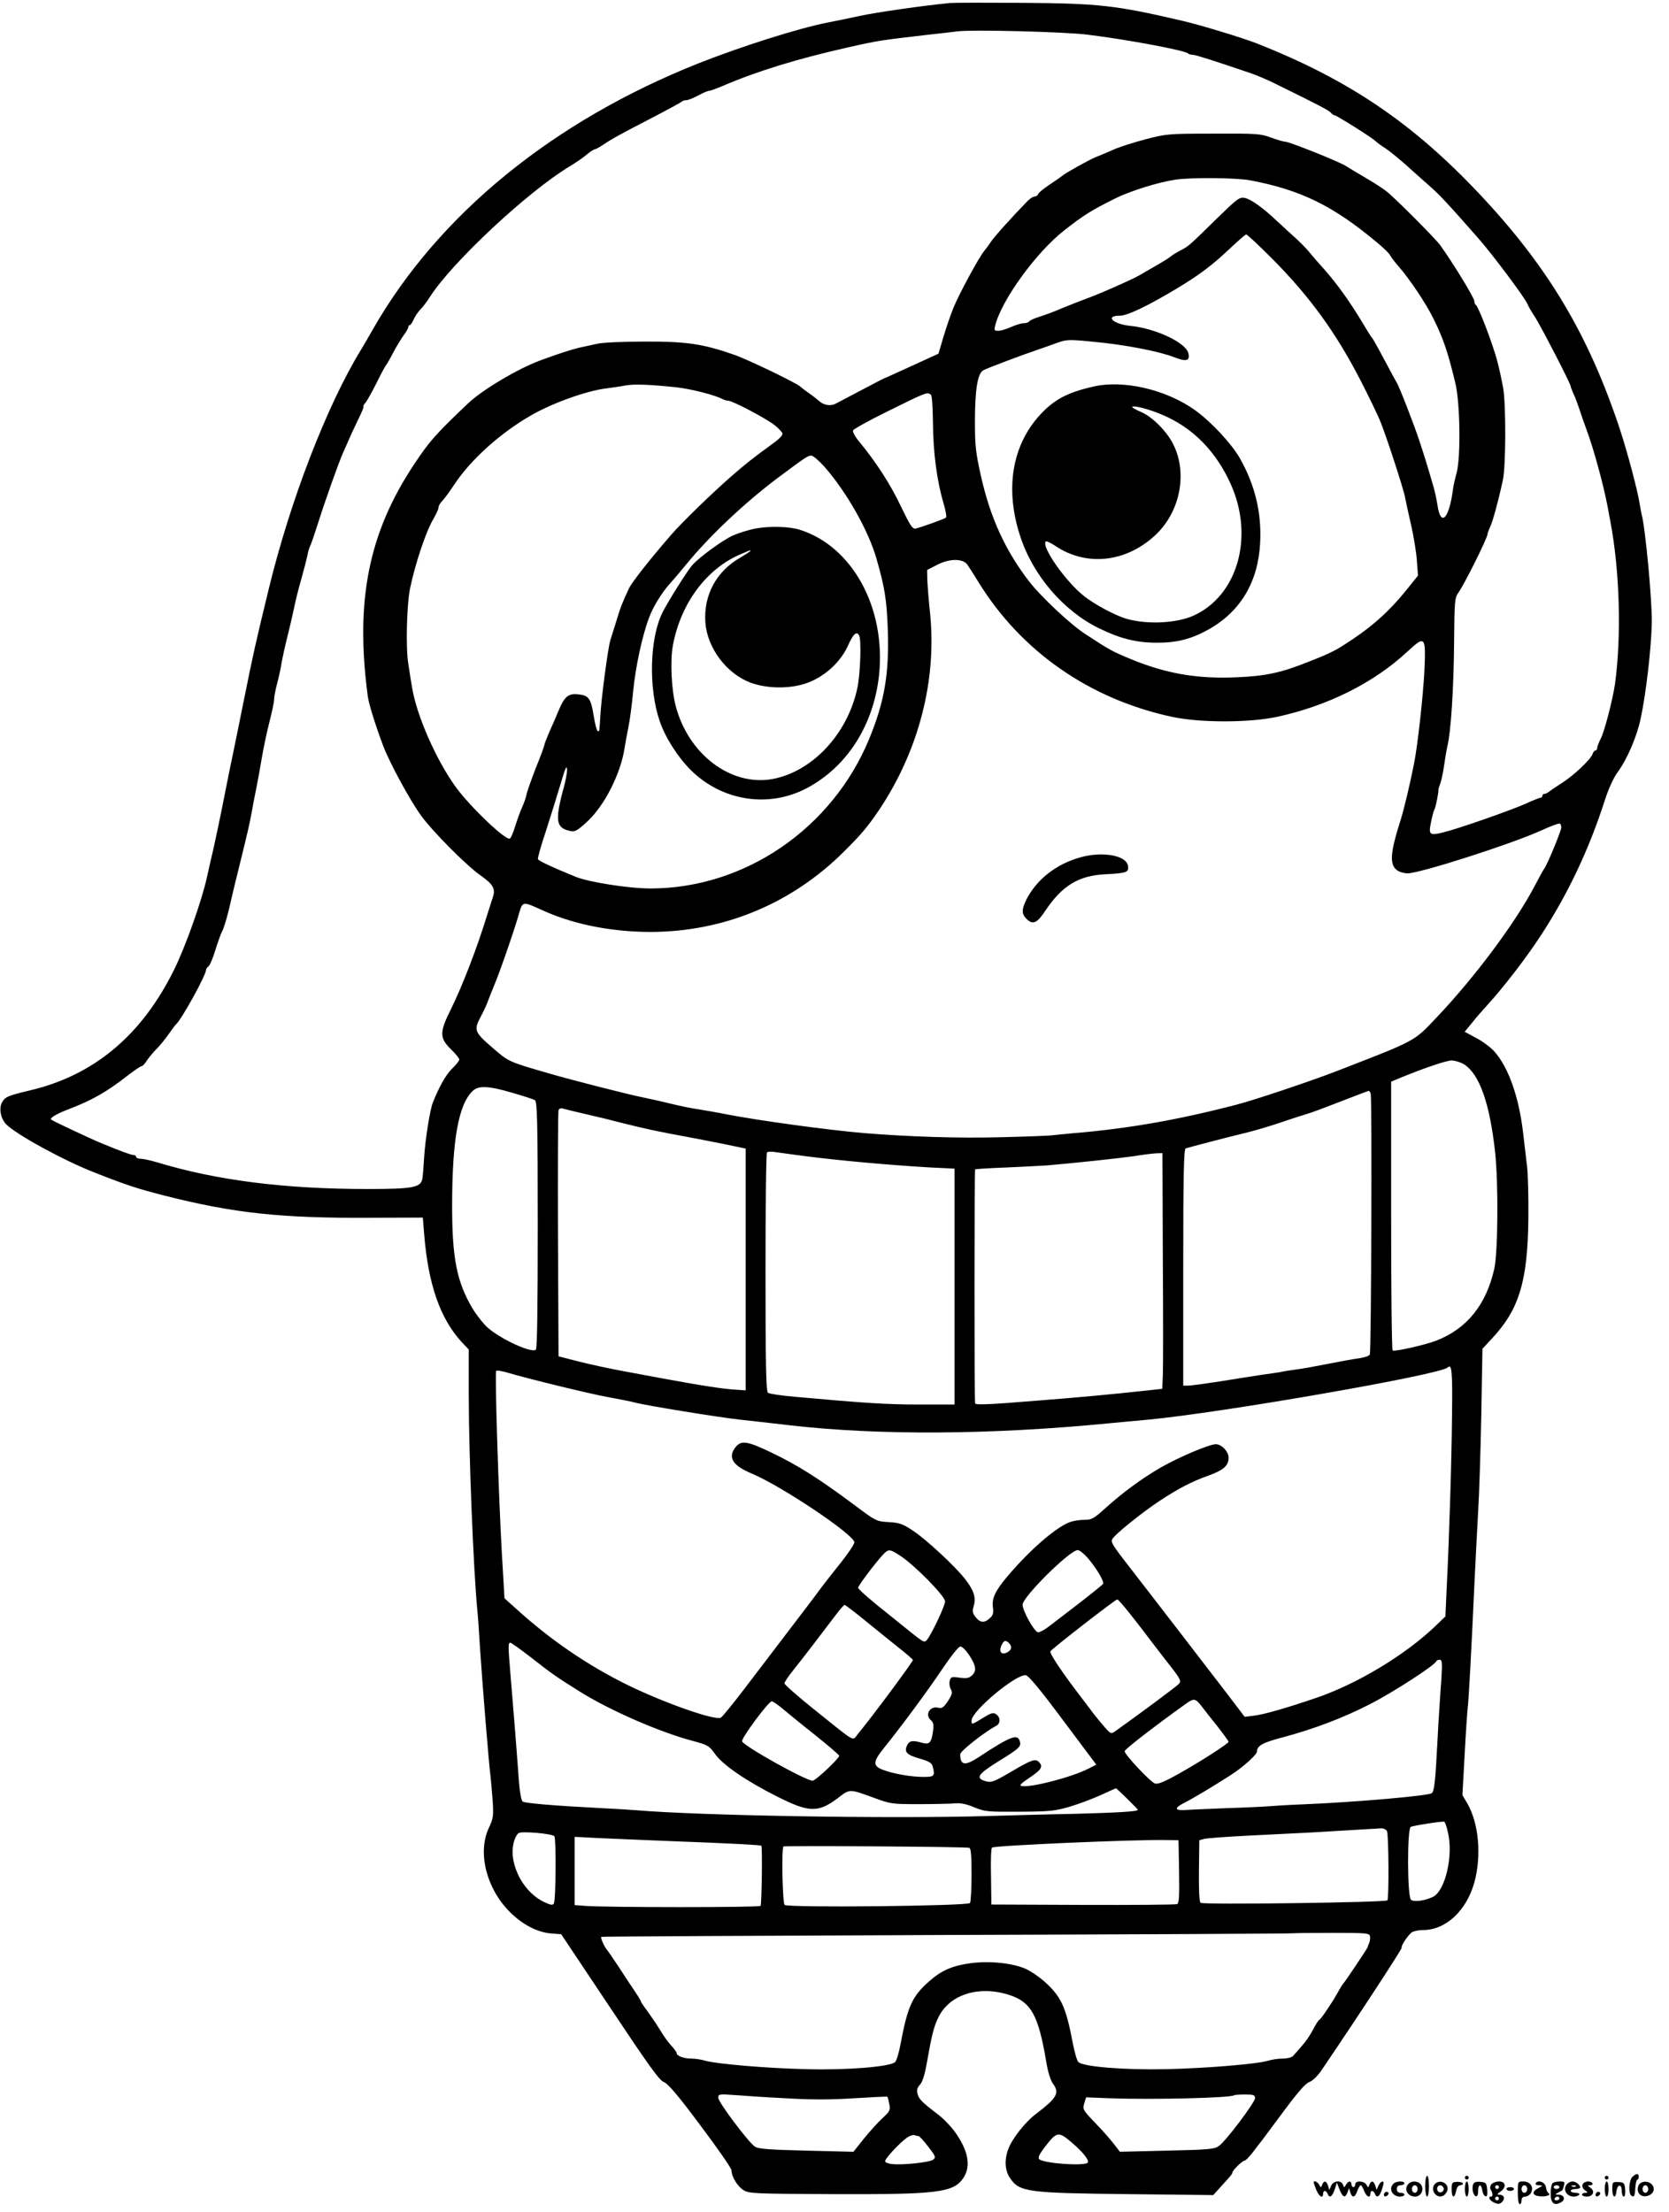 <?xml version="1.0" standalone="no"?>
<!DOCTYPE svg PUBLIC "-//W3C//DTD SVG 20010904//EN"
 "http://www.w3.org/TR/2001/REC-SVG-20010904/DTD/svg10.dtd">
<svg version="1.0" xmlns="http://www.w3.org/2000/svg"
 width="883pt" height="1170pt" viewBox="0 0 883 1170"
 preserveAspectRatio="xMidYMid meet">

<g transform="translate(0,1170) scale(0.1,-0.1)"
fill="#000000" stroke="none">
<path d="M5025 11684 c-144 -14 -387 -49 -480 -69 -60 -13 -137 -29 -170 -35
-151 -30 -449 -124 -677 -214 -771 -306 -1377 -800 -1724 -1406 -20 -36 -49
-85 -64 -110 -181 -296 -374 -796 -488 -1265 -70 -288 -81 -337 -131 -585 -27
-135 -54 -267 -60 -295 -6 -27 -27 -130 -46 -227 -19 -98 -44 -215 -54 -260
-11 -46 -27 -117 -36 -158 -28 -127 -114 -369 -175 -492 -172 -347 -425 -558
-765 -637 -109 -26 -126 -33 -141 -57 -22 -32 -12 -90 19 -122 55 -55 308
-193 468 -255 173 -68 222 -84 370 -122 367 -93 616 -120 1095 -117 l271 1 7
-87 c21 -264 84 -447 199 -572 l37 -39 0 -243 c0 -308 25 -933 46 -1143 3 -27
9 -117 14 -200 11 -171 48 -625 55 -670 2 -16 7 -73 11 -125 6 -88 4 -99 -20
-150 -60 -129 -14 -317 109 -442 67 -68 147 -110 221 -116 l53 -4 257 -385
c207 -311 262 -388 286 -397 22 -8 74 -69 194 -230 90 -120 164 -226 164 -237
0 -33 32 -86 64 -105 29 -18 58 -19 471 -21 558 -2 640 8 692 86 42 62 25 148
-47 246 -22 30 -64 73 -93 94 -79 60 -96 77 -103 106 -5 19 -1 32 14 48 13 15
25 53 36 117 26 148 37 191 62 241 61 121 218 168 379 114 111 -38 149 -107
190 -350 9 -56 23 -100 36 -118 36 -49 21 -75 -88 -158 -58 -43 -130 -134
-149 -189 -21 -56 -17 -113 9 -151 50 -75 90 -80 624 -86 l452 -5 35 39 c57
62 66 73 66 80 0 11 53 63 64 63 6 0 25 20 43 43 17 23 39 51 48 62 8 11 62
83 119 160 73 98 112 143 133 151 17 6 44 32 63 60 201 296 430 647 426 651
-6 7 30 62 52 80 9 7 36 13 61 13 120 0 229 102 271 251 39 142 24 313 -37
419 l-26 44 12 216 c6 118 14 229 16 245 5 34 20 311 35 645 6 124 15 299 20
390 6 91 13 323 17 515 l6 350 51 55 c144 154 189 304 192 640 1 107 -2 229
-7 270 -5 41 -14 118 -20 170 -22 196 -78 354 -154 439 -19 21 -62 53 -95 70
l-61 33 38 46 c20 26 56 67 79 92 87 95 210 254 287 373 144 221 253 452 337
712 19 60 46 119 66 147 52 70 103 188 124 286 29 136 56 372 59 507 2 117
-34 504 -54 575 -2 8 -6 32 -10 53 -10 69 -65 275 -105 397 -166 500 -381 860
-742 1243 -355 377 -692 605 -1178 797 -76 30 -300 98 -395 120 -351 82 -441
92 -845 95 -190 1 -363 1 -385 -1z m725 -167 c200 -24 520 -83 536 -100 4 -4
15 -7 25 -7 15 0 126 -36 314 -100 28 -10 77 -31 110 -47 235 -115 296 -147
306 -159 6 -8 15 -14 20 -14 10 0 200 -119 218 -138 8 -7 30 -24 50 -36 20
-13 65 -50 102 -82 36 -32 93 -84 128 -114 58 -51 100 -96 266 -285 75 -86
244 -312 256 -343 5 -13 22 -42 38 -66 28 -41 191 -356 191 -370 0 -3 7 -23
17 -44 9 -20 22 -55 29 -77 7 -22 24 -71 38 -109 35 -92 90 -293 111 -405 2
-14 9 -47 14 -75 51 -267 60 -613 25 -866 -12 -81 -55 -248 -74 -285 -11 -21
-20 -45 -20 -52 0 -7 -4 -13 -9 -13 -5 0 -12 -8 -15 -18 -10 -29 -97 -112
-161 -153 -33 -21 -65 -43 -72 -49 -7 -5 -17 -10 -23 -10 -5 0 -10 -4 -10 -10
0 -5 -4 -10 -10 -10 -5 0 -40 -14 -77 -31 -75 -34 -360 -134 -440 -153 -70
-17 -76 -12 -62 55 6 30 14 61 19 69 7 15 23 97 20 102 -1 2 4 17 10 33 6 17
15 59 20 95 5 36 13 83 18 105 18 71 33 304 35 545 2 221 3 237 23 265 34 49
154 290 154 310 0 4 6 21 14 38 14 31 41 128 67 247 16 72 17 394 2 485 -7 39
-21 107 -33 150 -24 90 -98 282 -111 291 -5 3 -9 12 -9 21 0 18 -116 207 -182
298 -27 36 -241 251 -283 283 -16 13 -65 45 -108 70 -44 26 -93 55 -110 66
-43 25 -295 126 -316 126 -9 0 -44 10 -76 22 -56 21 -77 22 -305 21 -239 0
-248 -1 -360 -30 -64 -17 -140 -41 -170 -55 -30 -13 -71 -31 -90 -38 -34 -13
-170 -89 -180 -100 -3 -3 -31 -23 -63 -44 -32 -21 -61 -44 -64 -52 -3 -8 -12
-14 -20 -14 -8 0 -27 -12 -41 -28 -81 -83 -176 -189 -190 -212 -9 -14 -24 -34
-33 -45 -28 -32 -136 -232 -165 -304 -15 -36 -38 -105 -53 -154 l-26 -88 -120
-55 c-66 -30 -131 -60 -145 -66 -14 -6 -33 -14 -42 -19 -17 -9 -187 -98 -236
-124 -27 -15 -64 -9 -89 14 -10 9 -34 28 -53 41 -19 13 -40 29 -46 35 -20 19
-277 143 -349 168 -166 58 -254 71 -475 70 -116 0 -226 -5 -252 -12 -27 -6
-68 -15 -92 -20 -43 -10 -117 -34 -211 -69 -120 -45 -304 -155 -380 -227 -170
-162 -203 -199 -282 -318 -243 -364 -315 -724 -247 -1232 6 -41 37 -142 81
-260 33 -88 143 -291 201 -370 60 -83 234 -258 310 -313 71 -50 84 -72 70
-117 -6 -16 -18 -57 -29 -90 -56 -183 -134 -384 -195 -507 -59 -118 -59 -149
1 -208 25 -24 45 -49 45 -55 0 -6 -17 -28 -38 -48 -33 -32 -70 -98 -103 -182
-15 -40 -39 -193 -45 -285 -3 -52 -7 -105 -10 -118 -9 -44 -53 -52 -290 -52
-439 0 -799 46 -1112 141 -34 10 -74 19 -87 19 -14 0 -25 5 -25 10 0 6 -6 10
-14 10 -13 0 -70 21 -171 63 -50 20 -256 117 -264 124 -10 8 27 30 84 52 129
49 208 93 324 184 34 26 65 47 70 47 5 0 17 12 26 27 10 15 28 37 39 49 31 31
58 64 86 104 13 19 27 37 30 40 28 22 160 261 160 289 0 5 6 14 14 20 7 6 23
44 35 84 12 39 27 80 32 91 13 22 35 97 53 181 8 33 25 107 40 165 42 170 59
242 67 290 4 25 15 81 24 125 9 44 22 118 30 165 8 47 25 130 39 185 14 55 26
110 26 123 0 13 7 52 16 86 9 33 20 84 24 111 5 28 18 88 30 135 12 47 28 117
36 155 8 39 25 108 39 155 13 47 27 101 31 120 3 19 10 41 14 50 5 8 25 67 45
130 38 120 107 313 130 365 8 17 21 48 31 70 9 22 32 70 50 108 18 37 31 67
27 67 -3 0 1 8 9 18 9 9 34 55 58 102 23 47 46 90 51 96 5 6 23 37 40 70 17
32 42 73 55 91 13 17 24 36 24 42 0 6 3 11 8 11 4 0 13 13 20 29 7 16 23 40
35 53 13 12 36 43 52 68 117 183 518 557 739 690 32 19 73 47 91 63 18 15 37
27 41 27 5 0 26 11 46 25 45 30 91 56 268 147 74 39 139 74 145 79 5 5 16 9
26 9 9 0 37 11 63 25 26 14 52 25 59 25 7 0 39 12 72 26 182 78 394 143 660
203 164 37 174 38 415 66 74 8 149 17 165 19 79 10 561 -2 685 -17z m865 -771
c267 -51 435 -133 667 -326 37 -30 69 -62 72 -70 4 -8 24 -35 46 -60 57 -65
145 -196 184 -276 51 -103 76 -175 116 -342 25 -105 29 -393 6 -475 -8 -29
-17 -68 -19 -87 -21 -157 -65 -200 -82 -81 -4 25 -13 69 -21 96 -38 131 -49
165 -72 235 -28 87 -111 300 -122 315 -4 6 -33 60 -65 120 -32 61 -61 112 -64
115 -4 3 -28 41 -54 85 -64 107 -132 202 -199 278 -31 34 -69 78 -84 97 -16
19 -47 50 -69 70 -21 19 -64 58 -95 87 -79 75 -141 119 -175 126 -28 5 -39 -4
-144 -106 -149 -146 -151 -149 -196 -172 -21 -11 -43 -25 -49 -30 -6 -6 -42
-29 -81 -51 -38 -22 -79 -46 -90 -52 -37 -21 -194 -91 -262 -116 -38 -14 -102
-39 -143 -56 -41 -18 -96 -38 -122 -46 -26 -8 -50 -19 -53 -24 -3 -6 -17 -10
-29 -10 -13 0 -43 -9 -67 -20 -24 -11 -55 -20 -68 -20 -20 0 -22 3 -16 27 33
135 217 388 365 504 105 82 143 106 270 169 82 41 228 86 321 100 88 12 318
10 394 -4z m114 -413 c202 -203 342 -397 473 -653 41 -80 84 -170 97 -200 30
-70 128 -370 135 -413 3 -17 17 -81 31 -142 14 -60 28 -146 31 -190 l6 -80
-66 -82 c-83 -102 -167 -179 -276 -252 -92 -62 -113 -73 -235 -121 -147 -59
-230 -77 -385 -83 -204 -9 -369 19 -554 95 -102 42 -116 50 -243 133 -79 51
-232 195 -295 275 -129 166 -209 341 -259 565 -27 121 -31 160 -31 285 0 168
14 255 44 271 22 12 200 79 288 109 30 10 78 27 105 37 47 17 61 18 190 5 164
-15 346 -50 428 -82 64 -25 84 -19 74 22 -14 56 -174 131 -306 144 -92 9 -139
54 -55 54 39 0 145 51 299 143 121 73 188 123 286 216 41 39 78 70 82 71 5 0
66 -57 136 -127z m-3149 -682 c78 -9 200 -40 242 -62 10 -5 24 -9 31 -9 23 0
201 -94 245 -129 23 -18 42 -39 42 -46 0 -8 -17 -26 -37 -41 -126 -92 -156
-116 -233 -183 -102 -89 -262 -244 -318 -309 -114 -131 -210 -253 -225 -286
-35 -75 -46 -103 -66 -171 -12 -38 -26 -84 -32 -102 -12 -38 -49 -313 -53
-403 -5 -85 -5 -82 -15 -76 -4 3 -14 39 -20 80 -15 92 -26 107 -82 113 -52 6
-73 -12 -104 -87 -10 -25 -31 -73 -47 -108 -15 -35 -28 -68 -28 -73 0 -5 -20
-60 -45 -121 -24 -62 -46 -125 -49 -139 -2 -14 -13 -46 -24 -70 -11 -24 -27
-70 -37 -102 -10 -32 -22 -60 -27 -63 -21 -13 -208 165 -287 273 -104 144
-207 378 -231 527 -5 28 -14 85 -20 126 -14 86 -8 314 10 400 28 132 84 299
122 363 15 26 28 54 28 62 0 8 8 23 19 34 10 10 39 49 64 87 86 131 242 272
407 367 111 64 291 129 395 142 33 4 80 11 105 16 47 8 129 5 270 -10z m1345
-39 c6 -4 10 -68 11 -152 1 -154 21 -305 56 -423 11 -37 17 -71 13 -75 -7 -7
-125 -49 -160 -58 -17 -4 -29 14 -79 118 -55 116 -132 235 -219 340 -22 26
-37 53 -34 61 3 7 83 52 179 99 212 105 213 105 233 90z m-565 -379 c118 -134
234 -338 277 -488 44 -154 54 -216 60 -375 8 -234 -18 -384 -99 -580 -196
-474 -659 -790 -1156 -790 -115 0 -326 33 -397 62 -123 50 -195 84 -199 93 -2
6 16 71 41 145 24 74 59 187 78 250 26 89 34 107 35 77 0 -20 -10 -70 -22
-110 -11 -39 -23 -95 -25 -122 -5 -57 11 -80 64 -91 26 -5 37 1 91 51 90 83
176 253 196 386 4 24 13 76 21 114 8 39 19 124 25 190 12 124 47 289 83 385
21 59 69 136 114 186 15 16 53 61 85 100 122 149 306 323 483 456 146 109 158
117 177 118 9 0 40 -26 68 -57z m758 -520 c7 -10 34 -52 59 -93 226 -366 587
-618 1023 -712 149 -32 409 -32 557 0 270 59 512 180 690 346 93 86 97 81 89
-102 -7 -135 -36 -401 -56 -497 -20 -102 -52 -235 -69 -290 -57 -178 -61 -240
-18 -270 12 -8 36 -15 54 -15 65 0 540 152 703 225 52 24 98 41 103 38 4 -2 7
-12 7 -21 0 -17 -75 -199 -90 -217 -4 -5 -29 -50 -55 -100 -103 -194 -317
-480 -516 -689 -122 -128 -99 -116 -537 -286 -139 -53 -424 -149 -521 -174
-307 -80 -575 -127 -866 -151 -44 -4 -93 -9 -110 -11 -16 -2 -140 -7 -275 -10
-216 -6 -490 3 -720 22 -190 16 -561 67 -725 99 -44 9 -109 20 -145 26 -36 5
-101 18 -145 29 -44 11 -111 26 -150 34 -73 14 -382 93 -495 126 -224 65 -217
62 -306 139 -94 81 -98 92 -61 162 13 24 29 58 35 74 6 17 24 62 40 101 31 74
112 310 131 382 13 46 22 50 73 28 18 -8 50 -22 70 -31 157 -68 353 -105 551
-105 388 1 746 150 1022 425 94 93 129 136 189 225 206 310 302 679 267 1032
-8 73 -14 156 -15 183 l-1 50 55 28 c64 33 135 33 158 0z m2627 -2643 c82 -51
137 -207 165 -465 18 -166 15 -527 -4 -615 -42 -191 -145 -319 -307 -382 -60
-23 -219 -59 -231 -52 -5 3 -8 324 -8 714 l0 708 43 18 c129 53 246 93 276 94
18 0 48 -9 66 -20z m-5034 -151 c58 -17 112 -34 119 -39 12 -8 15 -109 15
-660 0 -442 -3 -654 -10 -660 -23 -19 -182 54 -253 115 -23 20 -60 67 -82 103
-83 140 -108 265 -108 542 0 352 34 539 110 610 31 28 83 26 209 -11z m4541
-6 c7 -30 3 -1367 -5 -1379 -4 -7 -28 -15 -54 -19 -27 -3 -102 -17 -168 -30
-66 -13 -142 -27 -170 -30 -27 -4 -57 -8 -65 -10 -8 -2 -35 -7 -60 -10 -25 -3
-88 -13 -140 -21 -197 -32 -284 -44 -307 -44 l-23 0 0 625 c0 492 3 626 13
630 30 9 210 56 292 76 50 11 142 38 205 59 63 22 131 43 150 49 19 5 98 35
175 65 77 30 143 55 146 55 4 1 9 -7 11 -16z m-4152 -107 c58 -13 132 -31 165
-40 150 -38 211 -51 380 -82 44 -8 130 -25 190 -37 l110 -23 0 -640 0 -639
-45 3 c-74 4 -182 21 -400 61 -58 11 -157 29 -220 41 -63 12 -162 33 -220 48
l-105 27 -3 645 c-1 355 0 651 3 658 3 7 13 11 22 8 10 -3 65 -17 123 -30z
m1160 -222 c185 -24 456 -48 663 -60 l127 -6 0 -624 0 -624 -187 0 c-172 0
-293 8 -658 41 -71 6 -136 16 -142 21 -10 8 -13 148 -13 638 0 344 3 630 8
634 4 4 25 5 47 1 22 -3 92 -13 155 -21z m1892 -536 c2 -304 2 -585 0 -624
l-3 -71 -102 -11 c-156 -17 -335 -34 -567 -52 -242 -20 -320 -23 -321 -14 -5
32 -4 1236 0 1238 4 2 78 7 166 10 88 4 185 9 215 11 150 13 384 38 460 49 47
8 100 14 117 15 l33 1 2 -552z m1530 -834 c-2 -241 -15 -657 -29 -932 l-6
-133 -53 -51 c-161 -154 -415 -307 -634 -381 -149 -51 -277 -88 -326 -93 l-49
-6 -102 134 c-170 221 -389 506 -487 632 -128 165 -125 160 -101 187 32 35
159 136 238 188 103 68 171 103 260 135 81 29 107 53 107 95 0 32 -37 71 -67
71 -35 0 -191 -66 -290 -122 -101 -58 -204 -134 -298 -219 -60 -54 -69 -59
-111 -59 -24 0 -60 -6 -79 -14 -77 -32 -212 -151 -326 -286 -64 -76 -82 -115
-76 -162 4 -31 1 -43 -16 -58 -28 -27 -52 -25 -75 5 -17 21 -19 31 -10 61 12
44 0 80 -43 137 -51 67 -208 213 -278 259 -55 37 -73 43 -130 46 -65 4 -68 6
-176 87 -196 146 -304 214 -448 283 -124 59 -156 64 -186 26 -42 -54 -15 -97
86 -139 156 -65 543 -324 543 -364 0 -10 -33 -59 -72 -108 -40 -50 -87 -110
-105 -134 -17 -24 -88 -118 -158 -209 -69 -91 -178 -234 -243 -319 -64 -84
-122 -155 -129 -158 -36 -14 -299 79 -490 172 -214 105 -413 241 -596 408
l-58 52 -14 240 c-17 298 -38 955 -30 963 3 3 25 0 48 -6 129 -38 447 -115
540 -132 60 -11 127 -24 148 -30 55 -15 444 -78 554 -90 50 -5 169 -19 265
-30 472 -54 1063 -50 1680 10 58 5 155 15 215 20 392 37 1546 238 1584 276 22
22 26 -20 23 -252z m-2921 -743 c72 -45 239 -214 239 -242 0 -23 -67 -166 -95
-203 -14 -18 -18 -15 -97 48 -46 37 -90 73 -98 79 -104 82 -170 140 -170 148
0 10 86 125 129 172 31 34 37 34 92 -2z m994 -13 c47 -55 88 -125 81 -137 -4
-5 -59 -50 -124 -100 -64 -49 -136 -105 -160 -123 -23 -18 -50 -33 -60 -33
-18 0 -82 113 -82 146 0 41 250 289 292 289 9 0 33 -19 53 -42z m221 -292 c33
-41 82 -105 109 -141 28 -36 76 -100 109 -141 49 -63 56 -77 45 -90 -10 -12
-198 -152 -341 -254 -19 -13 -23 -12 -55 25 -19 22 -43 51 -54 65 -10 14 -41
54 -68 90 -97 126 -169 233 -164 244 5 12 343 274 354 275 4 1 33 -33 65 -73z
m-1400 -38 c56 -46 136 -110 177 -143 42 -33 76 -63 77 -66 0 -10 -216 -301
-293 -394 -29 -35 -4 -49 -226 129 -89 71 -161 135 -161 141 0 6 21 38 48 71
45 56 156 201 230 299 19 25 37 45 41 45 3 0 52 -37 107 -82z m762 -120 c18
-18 15 -36 -9 -49 -30 -16 -46 2 -31 36 13 28 22 31 40 13z m-2526 -78 c110
-86 130 -100 253 -177 159 -100 424 -216 602 -263 78 -21 85 -25 117 -70 41
-57 163 -141 326 -223 170 -86 218 -87 320 -11 68 52 60 52 195 3 87 -32 95
-33 235 -33 80 0 165 2 190 4 32 3 63 -3 105 -21 56 -23 71 -24 240 -23 163 1
188 4 266 27 47 14 121 42 163 61 43 20 79 36 80 36 4 0 116 -110 116 -114 0
-9 -108 -15 -325 -21 -121 -2 -335 -8 -475 -12 -503 -15 -1519 2 -1856 31 -38
3 -121 8 -184 11 -252 13 -404 26 -415 35 -7 6 -15 49 -19 98 -17 234 -31 404
-46 582 -12 144 -12 160 0 160 5 0 55 -36 112 -80z m2317 12 c36 -56 39 -82
12 -106 -15 -14 -29 -16 -64 -11 -41 6 -46 5 -52 -15 -4 -13 -2 -32 5 -45 10
-19 8 -28 -15 -64 -23 -34 -32 -40 -51 -35 -45 11 -73 -38 -38 -67 12 -10 15
-24 10 -58 -8 -60 -19 -72 -59 -60 -50 14 -67 11 -79 -16 -15 -34 0 -49 71
-69 45 -13 60 -22 65 -39 14 -52 9 -57 -47 -57 -66 0 -158 16 -214 37 -57 21
-56 42 5 118 90 111 237 310 312 423 45 66 82 112 91 112 10 0 31 -22 48 -48z
m2497 -119 c-4 -54 -9 -127 -11 -163 -3 -36 -7 -112 -10 -170 -11 -217 -17
-265 -30 -276 -18 -14 -409 -48 -680 -59 -77 -3 -158 -8 -180 -10 -22 -2 -121
-7 -220 -10 -99 -4 -199 -8 -222 -10 -58 -4 -62 10 -11 36 46 23 158 90 248
148 66 42 140 109 140 125 0 31 31 48 135 75 168 45 321 103 467 178 122 63
338 203 346 224 2 5 10 9 19 9 12 0 14 -15 9 -97z m-2002 -223 l176 -235 -43
-22 c-89 -45 -304 -101 -353 -91 -13 2 -2 14 40 42 63 42 75 59 56 81 -20 24
-37 19 -148 -46 -93 -55 -108 -60 -136 -52 -57 16 -44 37 64 104 115 71 124
80 115 109 -12 39 -50 25 -218 -86 -72 -47 -97 -43 -97 16 0 16 126 116 190
150 25 13 24 47 -2 63 -13 9 -28 4 -68 -21 -60 -37 -60 -37 -60 -14 0 50 234
246 287 240 15 -2 74 -73 197 -238z m733 74 c15 -20 54 -69 86 -109 31 -40 57
-76 57 -79 0 -9 -150 -106 -267 -171 -71 -40 -108 -55 -122 -50 -24 7 -161
153 -161 171 0 10 150 126 324 251 42 30 51 29 83 -13z m-2218 -12 c25 -21
103 -85 174 -141 70 -56 127 -105 127 -109 0 -14 -125 -132 -141 -132 -36 0
-362 182 -373 208 -6 15 140 212 157 212 6 0 31 -17 56 -38z m3521 -654 c30
-122 -13 -309 -78 -342 -42 -21 -101 -29 -117 -16 -20 17 -21 378 -1 386 20 8
170 31 177 27 4 -2 13 -26 19 -55z m-322 5 c9 -19 11 -358 2 -366 -12 -11
-971 -24 -988 -13 -7 4 -10 66 -9 168 l2 163 25 7 c14 4 124 12 245 18 121 6
265 13 320 16 156 9 348 21 372 22 12 1 26 -6 31 -15z m-4405 -27 c10 -15 8
-339 -3 -356 -6 -10 -17 -8 -53 9 -86 42 -152 139 -164 241 -6 49 9 106 31
123 16 11 180 -3 189 -17z m627 -26 c317 -12 463 -20 468 -24 6 -6 2 -308 -4
-318 -6 -9 -814 -9 -931 0 l-53 4 0 181 0 180 138 -7 c75 -3 247 -11 382 -16z
m2678 -161 c2 -135 0 -168 -11 -172 -8 -3 -232 -5 -498 -4 l-484 2 -2 145 c-2
80 0 150 5 156 7 11 765 44 927 40 l60 -1 3 -166z m-1110 126 c9 -3 12 -41 12
-142 0 -76 -4 -143 -8 -150 -10 -16 -965 -26 -981 -10 -11 11 -17 298 -6 309
6 5 964 -1 983 -7z m2120 -468 c2 -10 0 -26 -4 -35 -4 -9 -8 -19 -8 -22 -2 -8
-120 -184 -127 -190 -3 -3 -15 -20 -25 -39 -10 -18 -24 -41 -29 -50 -45 -70
-66 -100 -75 -106 -6 -3 -21 -28 -34 -53 -13 -26 -40 -65 -60 -87 -19 -22 -40
-46 -46 -52 -6 -7 -30 -13 -53 -13 -23 0 -58 -5 -77 -11 -59 -18 -325 -40
-540 -45 -221 -5 -442 13 -465 38 -7 7 -20 51 -29 98 -37 196 -62 249 -153
330 -27 23 -68 52 -93 63 -68 32 -193 45 -292 32 -99 -13 -156 -38 -221 -95
-92 -81 -115 -133 -153 -335 -8 -44 -21 -86 -28 -93 -24 -25 -256 -44 -470
-38 -213 5 -478 28 -536 45 -19 6 -52 11 -73 11 -40 0 -77 14 -77 29 0 5 -13
23 -29 40 -16 17 -43 55 -60 84 -17 28 -47 72 -65 97 -19 25 -35 48 -35 52 -1
6 -21 38 -62 98 -5 8 -32 49 -59 90 -27 41 -54 80 -60 87 -14 17 -34 62 -29
67 2 2 827 6 1833 10 1006 3 1831 7 1832 9 1 1 92 2 201 2 183 0 198 -1 201
-18z m-3089 -857 c133 -8 232 -8 358 0 96 6 176 10 178 8 2 -2 6 -19 10 -39 6
-32 3 -38 -37 -75 -24 -22 -68 -71 -98 -108 l-55 -69 -249 6 c-198 5 -253 9
-272 21 -34 23 -194 235 -194 259 0 19 4 20 88 14 48 -4 170 -12 271 -17z
m2481 1 c0 -22 -153 -226 -191 -253 -23 -17 -51 -20 -275 -25 l-249 -6 -30 39
c-16 21 -60 72 -98 111 -67 70 -70 74 -61 105 l10 33 129 -5 c225 -8 640 2
654 16 2 2 28 4 58 4 45 0 53 -3 53 -19z m-1780 -201 c4 0 27 -25 51 -56 40
-52 42 -57 25 -69 -19 -14 -158 -29 -215 -23 -19 1 -36 8 -38 14 -4 12 76 98
117 127 14 9 31 15 38 12 8 -3 17 -5 22 -5z m809 -33 c61 -52 94 -94 86 -107
-13 -20 -234 -5 -257 18 -8 8 0 25 31 66 62 80 71 82 140 23z"/>
<path d="M5785 9655 c-138 -31 -209 -69 -284 -151 -147 -161 -185 -392 -104
-639 67 -208 229 -397 418 -489 113 -55 198 -76 306 -76 108 0 185 20 278 73
166 95 258 251 268 457 8 157 -27 304 -107 445 -43 76 -150 192 -236 254 -153
110 -379 163 -539 126z m366 -150 c162 -69 285 -195 363 -372 121 -276 33
-583 -198 -689 -92 -42 -251 -49 -361 -16 -58 18 -163 74 -219 118 -99 78
-229 264 -203 290 3 3 25 -7 49 -23 164 -111 373 -89 528 54 132 121 174 325
99 479 -32 68 -111 148 -169 173 -27 12 -50 24 -50 27 0 13 90 -10 161 -41z"/>
<path d="M3997 8904 c-37 -7 -91 -24 -120 -37 -55 -25 -175 -113 -214 -156
-25 -28 -126 -188 -157 -249 -69 -136 -76 -401 -16 -576 30 -88 95 -190 165
-260 167 -165 414 -202 616 -94 213 114 352 335 380 599 36 355 -142 680 -421
767 -55 17 -159 20 -233 6z m-27 -118 c0 -3 -24 -18 -52 -35 -129 -73 -197
-201 -186 -346 11 -135 112 -268 238 -316 92 -34 219 -34 308 1 91 36 170 110
208 194 28 62 45 79 59 55 13 -20 7 -204 -9 -278 -51 -243 -238 -443 -449
-482 -219 -40 -445 130 -512 386 -23 87 -30 239 -15 321 42 225 181 410 365
485 22 10 41 17 43 18 1 1 2 -1 2 -3z"/>
<path d="M5717 7165 c-128 -35 -231 -116 -286 -222 -26 -53 -27 -77 -1 -103
34 -34 56 -25 101 43 88 132 176 185 315 192 115 6 126 10 122 43 -6 56 -132
80 -251 47z"/>
<path d="M8636 184 c-18 -18 -22 -89 -5 -99 15 -10 18 -4 21 43 2 23 6 42 11
42 4 0 7 7 7 15 0 19 -14 19 -34 -1z"/>
<path d="M7540 135 c0 -30 5 -55 10 -55 6 0 10 25 10 55 0 30 -4 55 -10 55 -5
0 -10 -25 -10 -55z"/>
<path d="M7750 180 c0 -5 5 -10 10 -10 6 0 10 5 10 10 0 6 -4 10 -10 10 -5 0
-10 -4 -10 -10z"/>
<path d="M8490 180 c0 -5 5 -10 10 -10 6 0 10 5 10 10 0 6 -4 10 -10 10 -5 0
-10 -4 -10 -10z"/>
<path d="M6950 155 c0 -3 7 -21 14 -40 15 -36 36 -47 36 -20 0 8 4 15 9 15 5
0 11 -7 15 -15 9 -25 24 -17 37 22 l12 37 14 -37 c17 -42 30 -47 42 -15 l8 23
7 -23 c10 -31 25 -28 37 8 6 16 14 30 18 30 4 0 12 -13 18 -30 12 -31 33 -41
33 -15 0 8 4 15 9 15 5 0 11 -7 15 -15 9 -24 23 -17 35 16 6 18 11 36 11 40 0
17 -17 8 -27 -13 l-10 -23 -7 23 c-9 26 -21 29 -31 5 -6 -17 -7 -17 -16 0 -12
21 -59 23 -59 2 0 -8 -4 -15 -10 -15 -5 0 -10 7 -10 15 0 20 -17 19 -29 -2 -9
-17 -10 -17 -16 0 -10 25 -50 22 -62 -5 l-10 -23 -7 23 c-9 26 -21 29 -31 5
-6 -17 -7 -17 -16 0 -9 16 -29 24 -29 12z"/>
<path d="M7372 148 c-27 -27 -6 -68 35 -68 13 0 23 5 23 10 0 6 -9 10 -20 10
-13 0 -20 7 -20 20 0 13 7 20 20 20 11 0 20 5 20 10 0 14 -43 13 -58 -2z"/>
<path d="M7452 148 c-27 -27 -6 -68 35 -68 29 0 48 33 33 60 -12 22 -49 27
-68 8z m48 -28 c0 -11 -7 -20 -15 -20 -8 0 -15 9 -15 20 0 11 7 20 15 20 8 0
15 -9 15 -20z"/>
<path d="M7590 145 c-26 -32 13 -81 48 -59 9 6 18 19 20 28 8 38 -43 61 -68
31z m46 -16 c10 -17 -13 -36 -27 -22 -12 12 -4 33 11 33 5 0 12 -5 16 -11z"/>
<path d="M7680 118 c0 -45 15 -51 24 -8 3 18 12 30 21 30 8 0 15 4 15 9 0 5
-13 9 -30 9 -28 -1 -30 -4 -30 -40z"/>
<path d="M7750 120 c0 -22 5 -40 10 -40 6 0 10 18 10 40 0 22 -4 40 -10 40 -5
0 -10 -18 -10 -40z"/>
<path d="M7794 146 c-8 -22 -1 -59 14 -64 8 -2 12 7 12 27 0 38 17 41 22 4 2
-14 9 -28 16 -31 10 -3 12 6 10 34 -3 36 -6 39 -36 42 -21 2 -34 -2 -38 -12z"/>
<path d="M7890 145 c-6 -8 -8 -20 -4 -27 12 -19 14 -38 3 -38 -19 0 -8 -21 16
-32 21 -9 29 -9 42 4 18 18 10 38 -15 38 -13 0 -12 3 6 16 33 23 29 54 -7 54
-16 0 -34 -7 -41 -15z m40 -15 c0 -5 -4 -10 -10 -10 -5 0 -10 5 -10 10 0 6 5
10 10 10 6 0 10 -4 10 -10z m0 -60 c0 -5 -4 -10 -10 -10 -5 0 -10 5 -10 10 0
6 5 10 10 10 6 0 10 -4 10 -10z"/>
<path d="M8030 100 c0 -33 4 -60 10 -60 6 0 10 9 10 20 0 13 7 20 20 20 10 0
24 9 30 20 16 30 -4 60 -40 60 -30 0 -30 0 -30 -60z m50 20 c0 -11 -7 -20 -15
-20 -8 0 -15 9 -15 20 0 11 7 20 15 20 8 0 15 -9 15 -20z"/>
<path d="M8125 151 c-3 -7 3 -11 17 -11 22 -1 22 -2 -5 -16 -34 -18 -31 -38 7
-42 34 -4 65 6 49 16 -6 4 -13 18 -14 32 -4 26 -41 41 -54 21z"/>
<path d="M8215 152 c-6 -4 -11 -28 -11 -54 -1 -53 18 -69 55 -48 25 13 17 40
-13 40 -21 1 -21 1 -1 12 11 6 21 11 21 12 1 1 5 11 8 24 6 19 4 22 -21 22
-15 0 -33 -4 -38 -8z m35 -22 c0 -5 -7 -10 -15 -10 -8 0 -15 5 -15 10 0 6 7
10 15 10 8 0 15 -4 15 -10z m0 -60 c0 -5 -7 -10 -16 -10 -8 0 -12 5 -9 10 3 6
10 10 16 10 5 0 9 -4 9 -10z"/>
<path d="M8292 148 c-27 -27 -6 -68 34 -68 13 0 26 5 29 10 4 6 -5 10 -19 10
-14 0 -26 5 -26 10 0 6 11 10 25 10 14 0 25 4 25 8 0 14 -23 32 -40 32 -9 0
-21 -5 -28 -12z m45 -14 c-3 -3 -12 -4 -19 -1 -8 3 -5 6 6 6 11 1 17 -2 13 -5z"/>
<path d="M8373 144 c-4 -11 1 -22 12 -30 17 -13 17 -14 2 -14 -9 0 -17 -4 -17
-10 0 -5 11 -10 25 -10 33 0 45 28 20 46 -17 13 -17 14 -1 14 9 0 14 5 11 10
-10 16 -45 12 -52 -6z"/>
<path d="M8490 120 c0 -22 5 -40 10 -40 6 0 10 18 10 40 0 22 -4 40 -10 40 -5
0 -10 -18 -10 -40z"/>
<path d="M8530 119 c0 -44 17 -54 22 -12 4 39 28 42 28 4 0 -17 5 -31 11 -31
6 0 9 16 7 38 -3 34 -6 37 -35 39 -32 1 -33 0 -33 -38z"/>
<path d="M8670 141 c-16 -31 4 -63 37 -59 34 4 52 32 37 56 -16 26 -60 28 -74
3z m50 -21 c0 -11 -7 -20 -15 -20 -8 0 -15 9 -15 20 0 11 7 20 15 20 8 0 15
-9 15 -20z"/>
<path d="M7970 120 c0 -5 9 -10 20 -10 11 0 20 5 20 10 0 6 -9 10 -20 10 -11
0 -20 -4 -20 -10z"/>
<path d="M7325 99 c-10 -15 3 -25 16 -12 7 7 7 13 1 17 -6 3 -14 1 -17 -5z"/>
<path d="M8445 99 c-10 -15 3 -25 16 -12 7 7 7 13 1 17 -6 3 -14 1 -17 -5z"/>
</g>
</svg>
